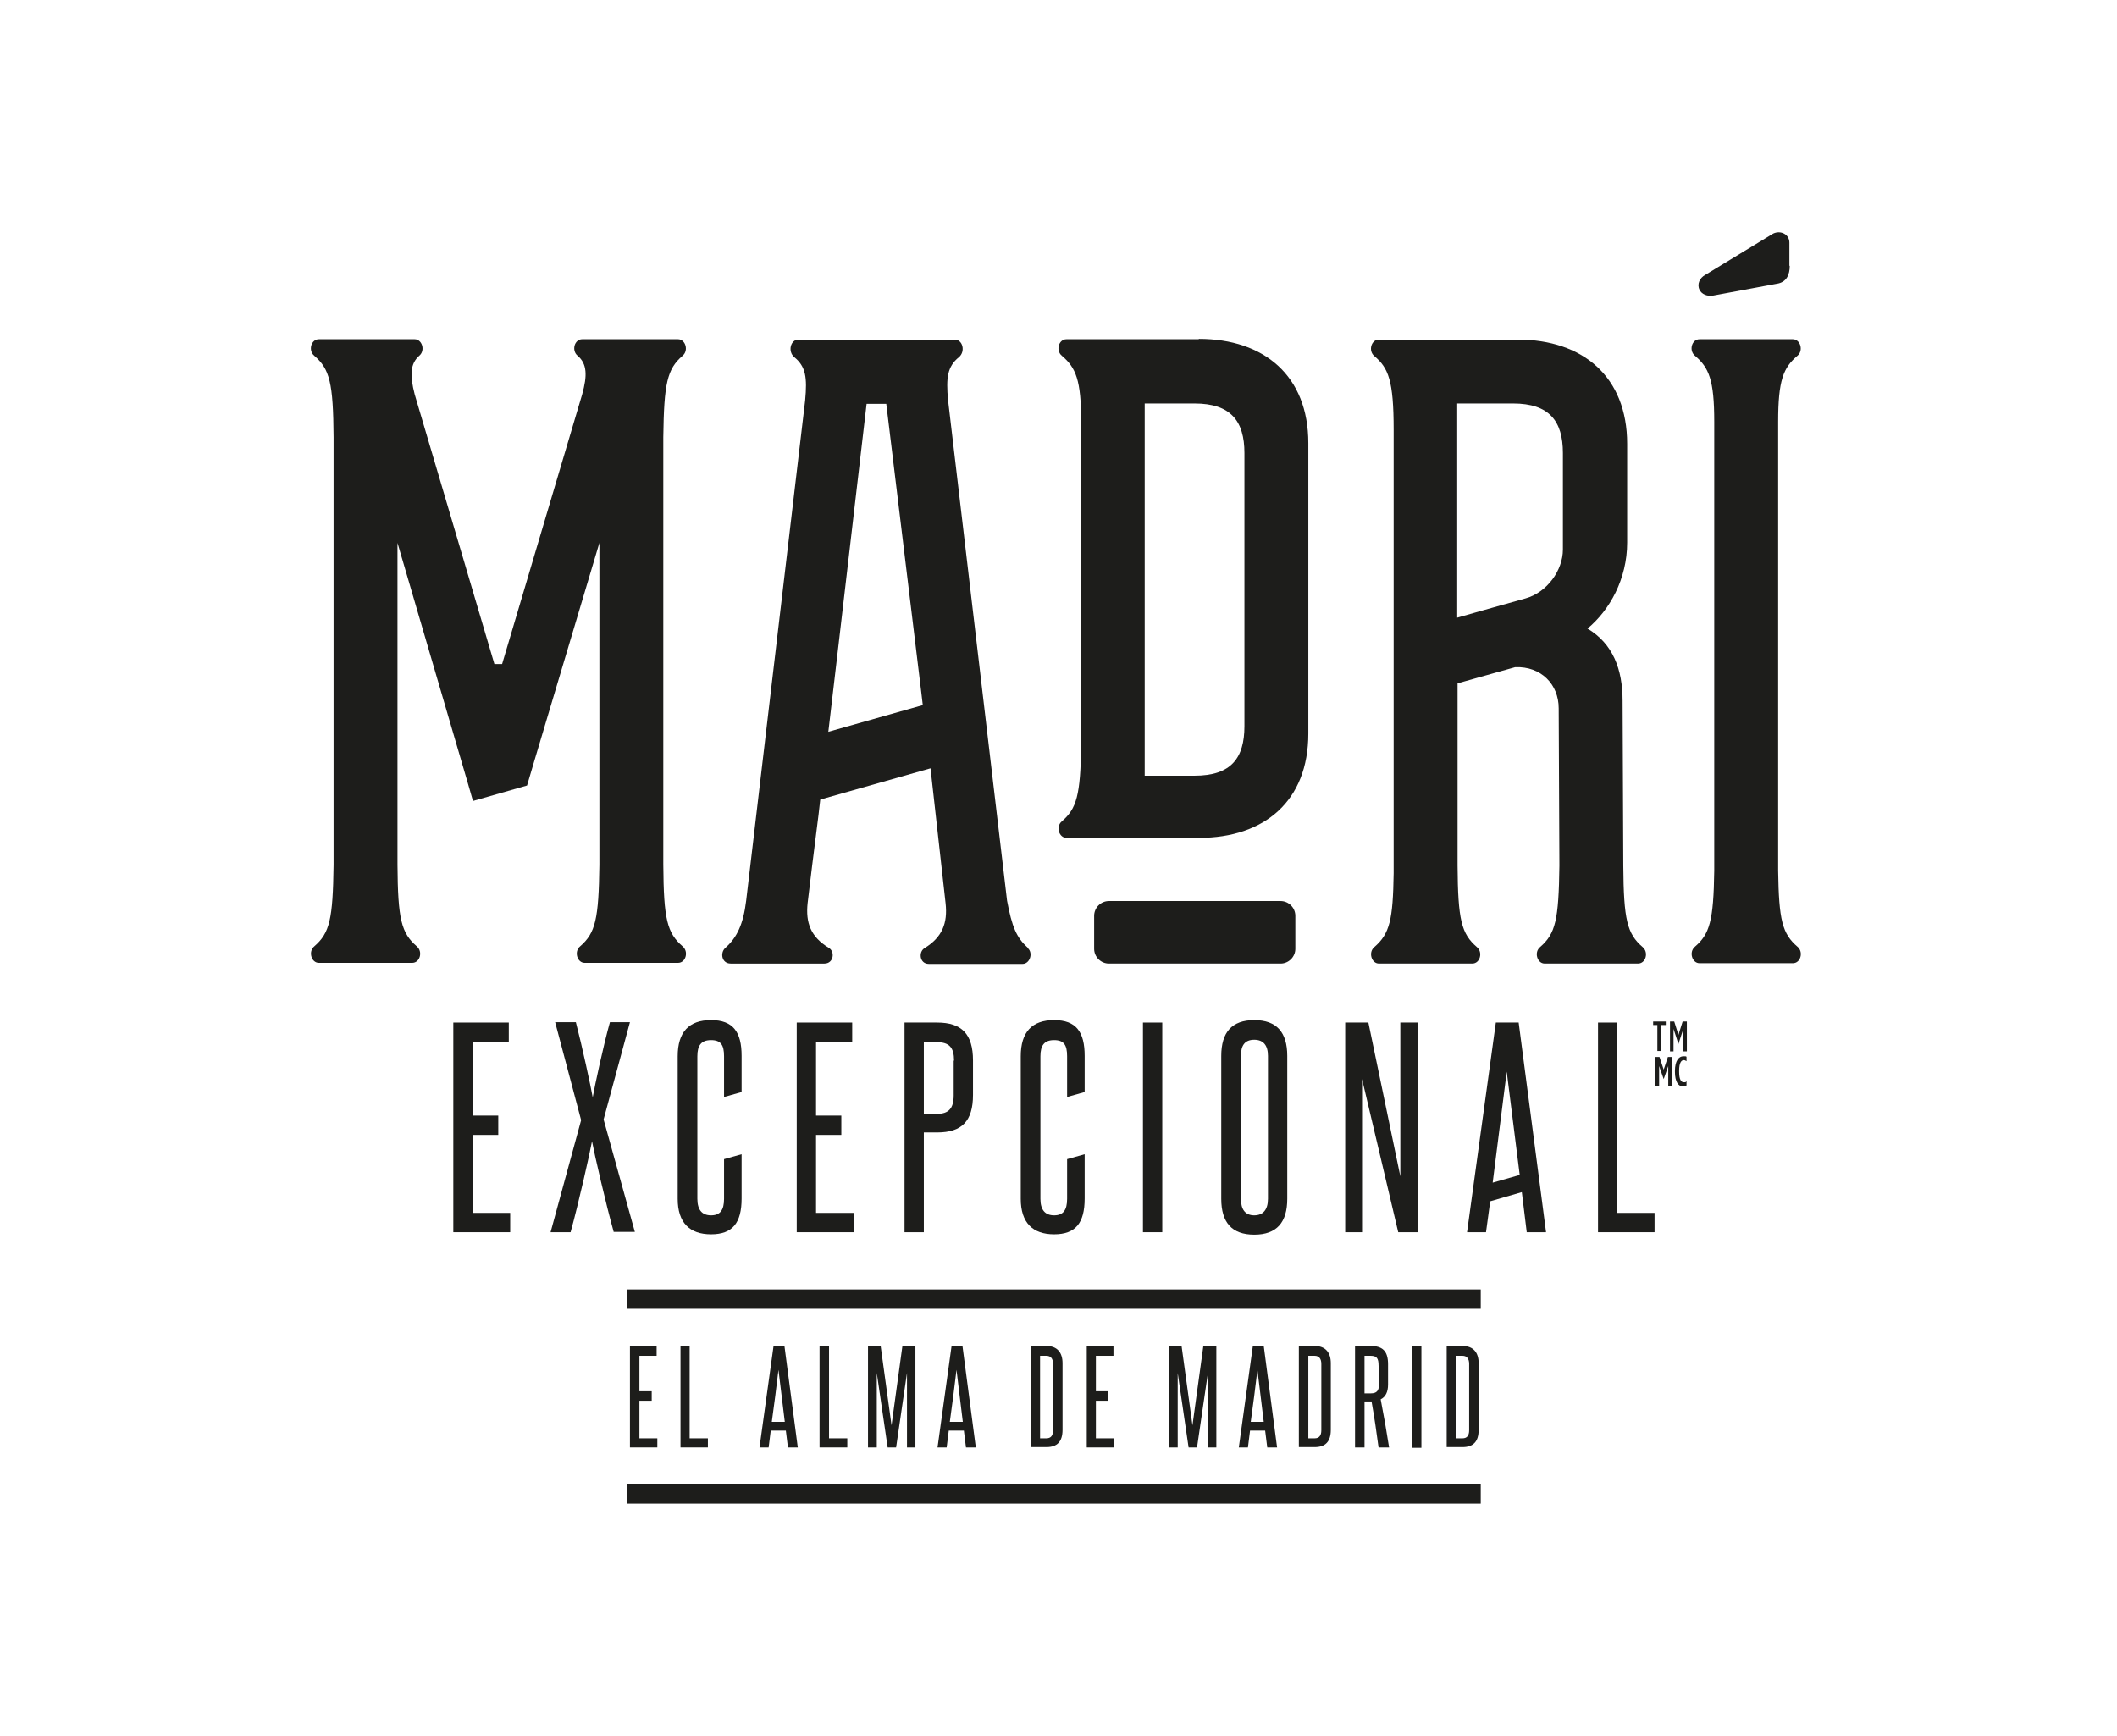 <?xml version="1.0" encoding="UTF-8"?>
<svg xmlns="http://www.w3.org/2000/svg" version="1.1" viewBox="0 0 602.9 494.4">
  <!-- Generator: Adobe Illustrator 29.2.1, SVG Export Plug-In . SVG Version: 2.1.0 Build 116)  -->
  <defs>
    <style>
      .st0 {
        fill: #e30e18;
      }

      .st1 {
        fill: #1d1d1b;
      }

      .st2 {
        display: none;
      }
    </style>
  </defs>
  <g id="Red_Background_Red" class="st2">
    <rect class="st0" x="0" y="0" width="602.9" height="494.4"/>
  </g>
  <g id="Logo">
    <g>
      <g>
        <polygon class="st1" points="179.4 412.2 179.4 383.4 187 383.4 187 386.1 182.1 386.1 182.1 396.2 185.6 396.2 185.6 398.9 182.1 398.9 182.1 409.6 187.2 409.6 187.2 412.2 179.4 412.2"/>
        <polygon class="st1" points="193.8 412.2 193.8 383.4 196.4 383.4 196.4 409.6 201.6 409.6 201.6 412.2 193.8 412.2"/>
        <path class="st1" d="M224.4,412.2l-.6-4.8h-4.3l-.6,4.8h-2.6l4-28.9h3.1l3.8,28.9h-2.7ZM223.5,404.9c-.6-4.9-1.2-9.8-1.8-14.8-.6,5-1.2,9.9-1.9,14.8h3.7Z"/>
        <polygon class="st1" points="233.4 412.2 233.4 383.4 236.1 383.4 236.1 409.6 241.3 409.6 241.3 412.2 233.4 412.2"/>
        <path class="st1" d="M258.3,412.2v-8.7c0-4.2,0-8.3,0-12.5l-3.1,21.2h-2.4l-3.1-21.2c0,4.2,0,8.3,0,12.5v8.7h-2.5v-28.9h3.6l3.1,22.6,3.1-22.6h3.7v28.9h-2.5Z"/>
        <path class="st1" d="M275.1,412.2l-.6-4.8h-4.3l-.6,4.8h-2.6l4-28.9h3.1l3.8,28.9h-2.7ZM274.2,404.9c-.6-4.9-1.2-9.8-1.8-14.8-.6,5-1.2,9.9-1.9,14.8h3.7Z"/>
        <path class="st1" d="M293.5,412.2v-28.9h4.5c3.1,0,4.6,1.9,4.6,4.9v19c0,3.3-1.5,4.9-4.6,4.9h-4.5ZM299.9,388.4c0-1.4-.6-2.3-1.9-2.3h-1.8v23.5h1.8c1.3,0,1.9-.8,1.9-2.3v-19Z"/>
        <polygon class="st1" points="309.5 412.2 309.5 383.4 317.1 383.4 317.1 386.1 312.1 386.1 312.1 396.2 315.6 396.2 315.6 398.9 312.1 398.9 312.1 409.6 317.3 409.6 317.3 412.2 309.5 412.2"/>
        <path class="st1" d="M344,412.2v-8.7c0-4.2,0-8.3,0-12.5l-3.1,21.2h-2.4l-3.1-21.2c0,4.2,0,8.3,0,12.5v8.7h-2.5v-28.9h3.6l3.1,22.6,3.1-22.6h3.7v28.9h-2.5Z"/>
        <path class="st1" d="M360.9,412.2l-.6-4.8h-4.3l-.6,4.8h-2.6l4-28.9h3.1l3.8,28.9h-2.7ZM359.9,404.9c-.6-4.9-1.2-9.8-1.8-14.8-.6,5-1.2,9.9-1.9,14.8h3.7Z"/>
        <path class="st1" d="M369.9,412.2v-28.9h4.5c3.1,0,4.6,1.9,4.6,4.9v19c0,3.3-1.5,4.9-4.6,4.9h-4.5ZM376.3,388.4c0-1.4-.6-2.3-1.9-2.3h-1.8v23.5h1.8c1.3,0,1.9-.8,1.9-2.3v-19Z"/>
        <path class="st1" d="M392.6,412.2c-.6-4.5-1.2-8.7-2-13.1-.2,0-.4,0-.6,0h-1.4v13.1h-2.7v-28.9h4.4c3.4,0,5,1.4,5,5.2v5.8c0,2.1-.7,3.5-2.1,4.2.9,4.6,1.7,9.2,2.4,13.7h-2.9ZM392.6,388.9c0-2.1-.5-2.8-2.3-2.8h-1.7v10.7h1.8c1.6,0,2.3-.7,2.3-2.4v-5.4Z"/>
        <rect class="st1" x="402.1" y="383.4" width="2.7" height="28.9"/>
        <path class="st1" d="M412,412.2v-28.9h4.5c3.1,0,4.6,1.9,4.6,4.9v19c0,3.3-1.5,4.9-4.6,4.9h-4.5ZM418.4,388.4c0-1.4-.6-2.3-1.9-2.3h-1.8v23.5h1.8c1.3,0,1.9-.8,1.9-2.3v-19Z"/>
        <rect class="st1" x="178.5" y="367.2" width="243.2" height="5.5"/>
        <rect class="st1" x="178.5" y="422.7" width="243.2" height="5.5"/>
      </g>
      <g>
        <path class="st1" d="M509.6,75.7v-6.6c0-2.4-2.5-3.6-4.6-2.6l-19.4,11.8c-1.5.8-2.4,2.6-1.6,4.2.6,1.3,2.2,1.9,3.7,1.7l18.3-3.4c2.8-.4,3.7-2.6,3.7-5.1"/>
        <path class="st1" d="M506.4,248v-127.9c0-11.9,1.5-15.4,5.5-18.8,1.8-1.5.8-4.7-1.3-4.7h-26.6c-2.2,0-3.1,3.2-1.3,4.7,4,3.4,5.5,6.9,5.5,18.8v127.9c-.2,14.2-1.3,18-5.5,21.6-1.8,1.5-.8,4.7,1.3,4.7h26.6c2.2,0,3.1-3.2,1.3-4.7-4.3-3.7-5.3-7.5-5.5-21.6"/>
        <path class="st1" d="M467.8,269.7c-4.4-3.8-5.4-7.7-5.5-23.2l-.2-46.9c0-9.1-2.8-16.3-10-20.6,6.3-5.2,11.3-14.1,11.3-24.5v-28.1c0-19.2-12.7-29.7-31.2-29.7h-39.5c-2.2,0-3.1,3.2-1.3,4.7,4,3.4,5.5,6.9,5.5,21v126.3c-.2,13.2-1.1,17.2-5.5,21-1.8,1.5-.8,4.7,1.3,4.7h26.6c2.2,0,3.1-3.2,1.3-4.7-4.4-3.8-5.4-7.7-5.5-23.2v-51.9l16.4-4.6c7.4-.3,12.4,4.9,12.4,11.7l.2,44.8c-.2,15.5-1.1,19.4-5.5,23.2-1.8,1.5-.8,4.7,1.3,4.7h26.6c2.2,0,3.1-3.2,1.3-4.7M434.5,170.4c-6.9,1.9-19.5,5.5-19.5,5.5v-61h15.9c10.3,0,14.2,5,14.2,14.1v27.5c0,5.9-4.5,12.2-10.6,13.9"/>
        <path class="st1" d="M292.7,269.9c-3.2-2.9-4.5-5.9-5.9-13.4l-16.8-142.5c-.6-6.5-.2-9.6,3.1-12.3,1.9-1.6,1.1-5-1.2-5h-44.5c-2.3,0-3.1,3.4-1.2,5,3.3,2.7,3.7,5.8,3.1,12.3,0,0-16,135.6-16.8,142.5-.8,6.6-2.6,10.5-5.9,13.4-1.6,1.4-1.1,4.5,1.5,4.5h26.7c2.6,0,3.1-3.4,1.2-4.5-5.1-3.1-6.6-7.1-6-12.7.4-3.6,2-16.5,3.1-25.1l.5-4.4,31.4-8.9,4.3,38.5c.6,5.5-.9,9.6-6,12.7-1.8,1.1-1.4,4.5,1.2,4.5h26.7c2.1,0,3.1-3.1,1.5-4.5M238.9,182.8l7.9-67.8h5.6l10,82.4h0s.4,3.4.4,3.4l-26.9,7.6,3-25.6Z"/>
        <path class="st1" d="M341.4,96.6h-37.7c-2.2,0-3.1,3.2-1.3,4.7,4,3.4,5.5,6.9,5.5,18.8v92.2c-.2,14.2-1.3,18-5.5,21.6-1.8,1.5-.8,4.7,1.3,4.7h37.8c18.6,0,31.1-10.5,31.1-29.7v-82.7c0-19.2-12.6-29.7-31.2-29.7M354.4,206.8c0,9.1-3.8,14.1-14.2,14.1h-14.2v-106h14.2c10.3,0,14.2,5,14.2,14.1v77.8Z"/>
        <path class="st1" d="M364.7,274.4h-48.9c-2.3,0-4.2-1.9-4.2-4.2v-9.4c0-2.3,1.9-4.2,4.2-4.2h48.9c2.3,0,4.2,1.9,4.2,4.2v9.4c0,2.3-1.9,4.2-4.2,4.2"/>
        <path class="st1" d="M188.9,246.4v-121.9c.2-15.4,1.1-19.4,5.5-23.2,1.8-1.5.8-4.7-1.3-4.7h-27.3c-2.2,0-3.1,3.2-1.3,4.7,2.7,2.3,2.8,5.6,1.3,11l-22.8,76.8h-2.2l-22.7-76.8c-1.4-5.4-1.3-8.7,1.3-11,1.8-1.5.8-4.7-1.3-4.7h-27.3c-2.2,0-3.1,3.2-1.3,4.7,4.4,3.8,5.4,7.7,5.5,23.2v121.8c-.2,15.5-1.1,19.4-5.5,23.2-1.8,1.5-.8,4.7,1.3,4.7h26.6c2.2,0,3.1-3.2,1.3-4.7-4.4-3.8-5.4-7.7-5.5-23.2v-91.7l20,68.3,1.5,5.2,15.4-4.4,1.8-6.1,18.8-63v91.7c-.2,15.4-1.1,19.4-5.5,23.2-1.8,1.5-.8,4.7,1.3,4.7h26.6c2.2,0,3.1-3.2,1.3-4.7-4.4-3.8-5.4-7.7-5.5-23.2"/>
        <polygon class="st1" points="129.1 350.9 129.1 291.2 144.9 291.2 144.9 296.7 134.6 296.7 134.6 317.7 141.9 317.7 141.9 323.2 134.6 323.2 134.6 345.4 145.3 345.4 145.3 350.9 129.1 350.9"/>
        <path class="st1" d="M174.8,350.9c-2.3-8.2-5.6-22.6-6.2-25.9-.6,3.3-3.8,17.6-6.1,25.9h-5.7l8.7-31.9-7.4-27.9h5.9c1.7,6.5,4.2,18,4.8,21.4.6-3.4,3.1-15,4.9-21.4h5.7l-7.5,27.7,8.9,32h-6Z"/>
        <polygon class="st1" points="226.9 350.9 226.9 291.2 242.7 291.2 242.7 296.7 232.4 296.7 232.4 317.7 239.6 317.7 239.6 323.2 232.4 323.2 232.4 345.4 243.1 345.4 243.1 350.9 226.9 350.9"/>
        <path class="st1" d="M257.6,350.9v-59.7h9.3c7,0,10.2,3.3,10.2,10.8v9.8c0,7.5-3.2,10.7-10.2,10.7h-3.8v28.4h-5.5ZM271.7,302c0-3.6-1.3-5.2-4.8-5.2h-3.8v20.4h3.8c3.2,0,4.7-1.5,4.7-5.2v-9.9Z"/>
        <path class="st1" d="M303.9,330.1l5-1.4v12.6c0,7-2.6,10.2-8.7,10.2s-9.5-3.3-9.5-10.1v-40.6c0-6.9,3.2-10.3,9.5-10.3s8.7,3.4,8.7,10.2v10.3s-5,1.4-5,1.4v-11.6c0-3.2-.9-4.6-3.7-4.6s-3.9,1.5-3.9,4.6v40.6c0,3.1,1.3,4.7,3.9,4.7s3.7-1.5,3.7-4.7v-11.3Z"/>
        <path class="st1" d="M206.2,330.1l5-1.4v12.6c0,7-2.6,10.2-8.7,10.2s-9.5-3.3-9.5-10.1v-40.6c0-6.9,3.2-10.3,9.5-10.3s8.7,3.4,8.7,10.2v10.3s-5,1.4-5,1.4v-11.6c0-3.2-.9-4.6-3.7-4.6s-3.9,1.5-3.9,4.6v40.6c0,3.1,1.3,4.7,3.9,4.7s3.7-1.5,3.7-4.7v-11.3Z"/>
        <rect class="st1" x="325.5" y="291.2" width="5.5" height="59.7"/>
        <path class="st1" d="M347.8,300.7c0-6.7,3-10.2,9.4-10.2s9.4,3.5,9.4,10.2v40.7c0,6.7-3,10.2-9.4,10.2s-9.4-3.5-9.4-10.2v-40.7ZM361.1,300.7c0-3-1.3-4.6-3.9-4.6s-3.8,1.5-3.8,4.6v40.7c0,3.1,1.3,4.7,3.8,4.7s3.9-1.6,3.9-4.7v-40.7Z"/>
        <path class="st1" d="M398.2,350.9l-10.3-43.6c0,8.9,0,17.6,0,26.5v17.1h-4.8v-59.7h6.6l9.1,43.8c0-8.2,0-16.1,0-24.2v-19.6h4.9v59.7h-5.5Z"/>
        <path class="st1" d="M434.8,350.9l-1.4-11.4-9,2.6-1.2,8.8h-5.4l8.2-59.7h6.5l7.8,59.7h-5.5ZM432.8,334.6l-3.7-29.4-4,31.6,7.7-2.2Z"/>
        <polygon class="st1" points="455.1 350.9 455.1 291.2 460.6 291.2 460.6 345.4 471.2 345.4 471.2 350.9 455.1 350.9"/>
        <g>
          <path class="st1" d="M472.1,291.9h-1.3v-1h3.6v1h-1.3v7.4h-1.1v-7.4ZM475.5,290.9h1.3l1.2,3.8,1.2-3.8h1.2v8.5h-1v-6.4l-1.4,4.3h0l-1.4-4.3v6.4h-1v-8.5Z"/>
          <g>
            <path class="st1" d="M471.4,301h1.2l1.2,3.6,1.2-3.6h1.2v8.4h-1.1v-5.8l-1.3,3.7h0l-1.3-3.7v5.8h-1.1v-8.4Z"/>
            <path class="st1" d="M477,305.3v-.3c0-2.9,1.1-4.2,2.4-4.2s.6,0,.9.2v1.2c-.3-.2-.5-.3-.8-.3-.7,0-1.3.8-1.3,3v.3c0,2.3.6,3,1.3,3s.5,0,.8-.3v1.2c-.3.2-.6.3-1,.3-1.3,0-2.3-1.3-2.3-4.2Z"/>
          </g>
        </g>
      </g>
    </g>
  </g>
</svg>
